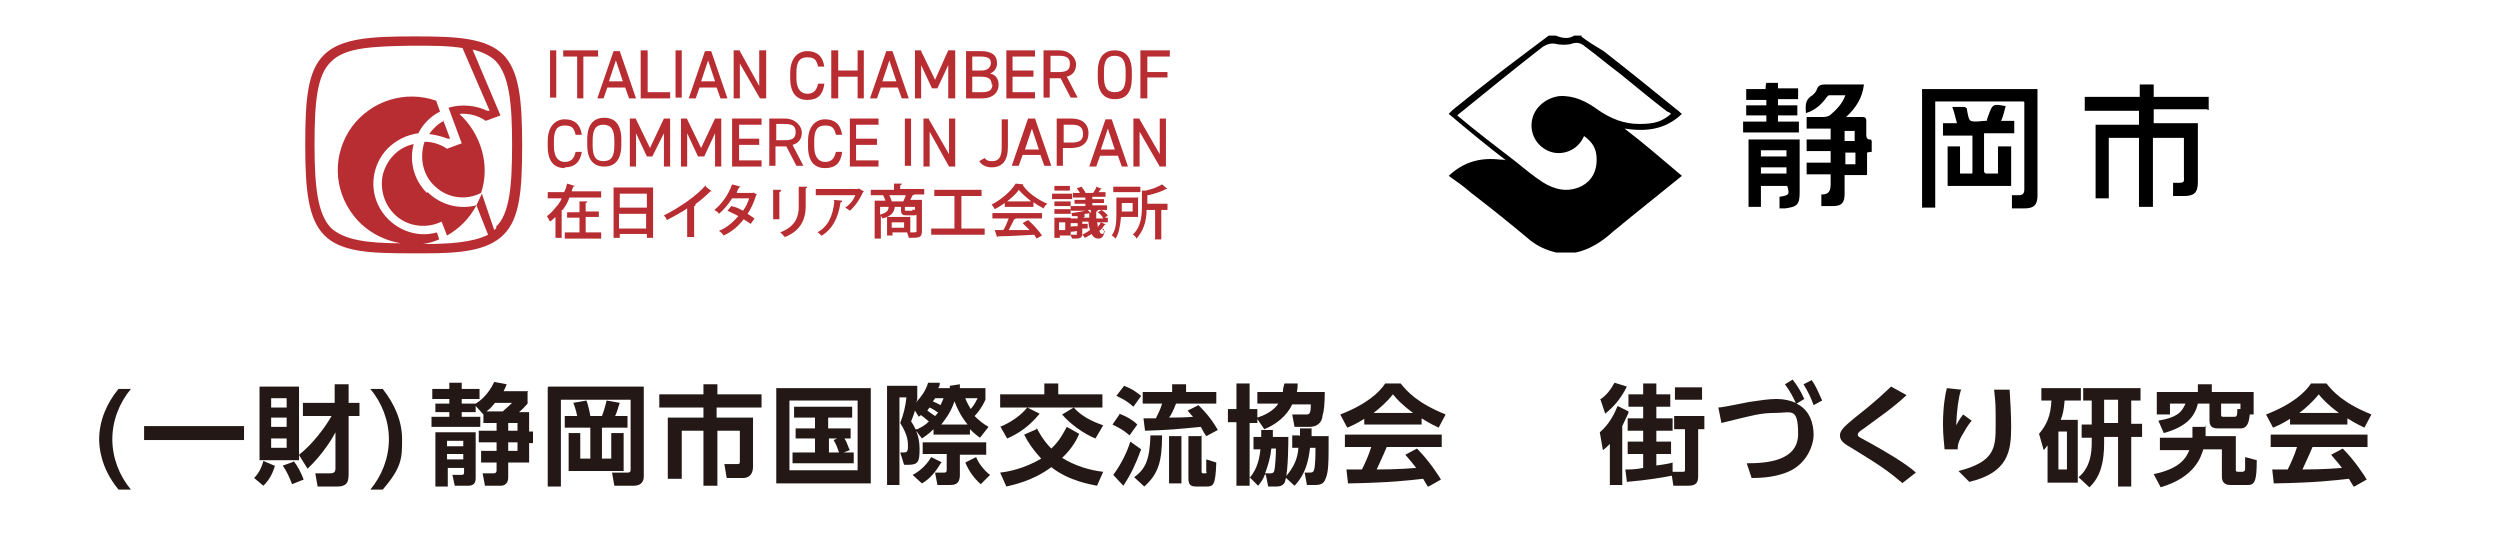 <?xml version="1.0" encoding="UTF-8"?>
<svg xmlns="http://www.w3.org/2000/svg" version="1.1" viewBox="0 0 322.7 68.9">
  <defs>
    <style>
      .cls-1 {
        fill: #231815;
      }

      .cls-2 {
        fill: #b82d31;
      }
    </style>
  </defs>
  <!-- Generator: Adobe Illustrator 28.7.1, SVG Export Plug-In . SVG Version: 1.2.0 Build 142)  -->
  <g>
    <g id="_レイヤー_1">
      <g>
        <path d="M204.1,4.7c.9.7,1.9,1.3,2.9,1.9,3.2,2.5,6.3,5,9.5,7.6.2.1.3.3.6.5-2.2,2.1-4.7,2.3-7.4,1.9,2.5,1.9,4.9,4,7.4,6.1-2.1,1.7-4.1,3.3-6.2,5-.9.7-1.8,1.5-2.7,2.2-1.4,1.3-3,2.3-4.8,2.7h-2.5c-1.3-.3-2.4-.8-3.4-1.6-2.5-2.1-5-4.1-7.6-6.1-.9-.8-1.9-1.5-2.9-2.2h0c1.9-1.8,4.1-2.4,6.6-2.1.2,0,.6,0,.8.1h0c-2.5-1.9-4.9-3.9-7.4-6,.2-.2.3-.3.5-.5,2.1-1.7,4.1-3.3,6.3-5,2.1-1.6,4.1-3.1,6.1-4.6h.9c.8.3,1.6.5,2.4,0h1ZM204.6,17.3c0,.2-.2.3-.3.6-.9,1.7-3.1,2.4-4.8,1.4-1.4-.8-2.1-2.4-1.7-4s1.9-2.7,3.5-2.9c1.9-.1,3.5.7,5,1.8,1.6,1.1,3.3,1.8,5.3,1.8s2.9-.3,4.1-1.3c-.1-.1-.2-.2-.5-.3-2.1-1.6-4-3.2-6.1-4.9-1.5-1.1-3-2.4-4.5-3.5-.6-.5-1.1-.6-1.9-.3-.6.1-1.1.1-1.7,0-.7-.2-1.3,0-1.8.3-.3.2-.6.5-.9.7-3.2,2.5-6.4,5.1-9.6,7.7-.1.1-.3.2-.6.5,2.5,2.1,5,4,7.6,6,1.1.9,2.2,1.8,3.4,2.6,1.6,1,3.3,1.4,5.1.5,1.3-.7,1.9-1.9,1.9-3.4s-.6-2.3-1.7-3.1h.1Z"/>
        <path d="M285,14.1h-7v1.8h5.7v7.6c0,1.4-.5,1.8-1.8,1.8h-1.4v-1.7h.3c1.3,0,1.1,0,1.1-1.1v-4.7h-4v8.9h-1.8v-8.9h-3.9v7.8h-1.7v-9.5h5.6v-1.8h-7v-1.8h7.1v-1.6h1.8v1.6h7.1v1.7h-.2Z"/>
        <path d="M261.2,13.1h-11.4v13.7h-1.7v-15.3h14.9v13.7c0,1.3-.5,1.7-1.7,1.7h-1.6v-1.7h.8c.6,0,.8-.2.8-.8v-11.2h0Z"/>
        <path d="M241.6,18.2v1.4c-.1,0-.3,0-.6.1v2.9h-2.9v2.4c0,1.1-.3,1.6-1.5,1.6h-1.5v-1.5h.1c.8,0,1.1-.4,1.1-1.3v-1.3h-3.1v-1.5h3.1v-1.5h-3.1v-1.5h3.1v-1.4h-3.1v-1.5h2.2c.3,0,.7-.1.9-.3.8-.7,1.5-1.4,1.9-2.5h-2.1c-.1,0-.3.2-.5.5-.7.9-1.5,1.5-2.5,1.8,0-.8-.2-1.6.7-2.2.2-.1.6-.5.7-.8.2-.7.7-.7,1.3-.7h4.8c-.2,1.7-1,3-2.3,4.2h2.1c.3,0,.5.1.5.5v1.7c0,.3,0,.8.6.7h0ZM238.2,19.7v1.5h1.3v-1.5h-1.3ZM239.4,18.2v-1.3h-1.3v1.3h1.3Z"/>
        <path d="M256.3,22.4h1.6v-3.5h1.7v5.1h-8.2v-5.1h1.6v3.5h1.6v-4.9h-3.8v-1.6h1.8c-.2-.7-.3-1.3-.6-2.1h1.6c.1,0,.2.2.3.2v.2c.1.5.2,1.3.5,1.4.6.2,1.3,0,1.8,0s.2-.1.3-.2c0-.1.1-.3.2-.6.5-1.4.6-1.4,2.2-1.1-.2.6-.3,1.3-.6,1.9h1.7v1.6h-3.9v5h0Z"/>
        <path d="M227.3,23.8v2.9h-1.6v-8.7h6.6v6.8c0,1.6-.3,1.9-1.9,2.1h-.7v-1.5c1.3-.2,1.3-.3,1-1.4h-3.4ZM230.6,19.4h-3.3v.8h3.3v-.8ZM230.6,22.4v-.8h-3.3v.8h3.3Z"/>
        <path d="M225,17.1v-1.4h3v-.8h-2.6v-1.3h2.6v-.7h-2.6v-1.4h2.5c0-.2,0-.5.1-.8h1.5v.7h2.6v1.4h-2.6v.8h2.5v1.3h-2.5v.8h2.7v1.4h-7.3.1Z"/>
      </g>
      <g>
        <g>
          <rect class="cls-2" x="71" y="6.5" width=".8" height="6.1"/>
          <polygon class="cls-2" points="74.5 12.7 75.3 12.7 75.3 7.3 77.2 7.3 77.2 6.5 72.7 6.5 72.7 7.3 74.5 7.3 74.5 12.7"/>
          <path class="cls-2" d="M77,12.7h.9l.5-1.4h2.3l.5,1.4h0s.9,0,.9,0l-2.1-6.1h0s-.8,0-.8,0l-2.1,6.1h0ZM78.6,10.5l.9-2.7.9,2.7h-1.8Z"/>
          <polygon class="cls-2" points="86.5 11.9 83.6 11.9 83.6 6.5 82.7 6.5 82.7 12.7 86.5 12.7 86.5 11.9"/>
          <rect class="cls-2" x="87.2" y="6.5" width=".8" height="6.1"/>
          <path class="cls-2" d="M90.2,11.3h2.3l.5,1.4h0s.9,0,.9,0l-2.1-6.1h0s-.8,0-.8,0l-2.1,6.1h0c0,0,.9,0,.9,0l.5-1.4ZM90.5,10.5l.9-2.7.9,2.7h-1.8Z"/>
          <polygon class="cls-2" points="98 11.1 95.5 6.6 95.5 6.5 94.7 6.5 94.7 12.7 95.5 12.7 95.5 8.2 98.1 12.7 98.1 12.7 98.9 12.7 98.9 6.5 98 6.5 98 11.1"/>
          <path class="cls-2" d="M106.4,10.8h0s-.8,0-.8,0h0c-.2.9-.6,1.3-1.4,1.3s-1.4-.6-1.4-2v-.7c0-1.4.4-2,1.4-2s1.2.4,1.4,1.2h0s.8,0,.8,0h0c-.2-1.4-1-2-2.2-2s-2.2.9-2.2,2.8v.7c0,1.9.8,2.8,2.2,2.8s2-.7,2.2-2Z"/>
          <polygon class="cls-2" points="108.2 9.9 110.7 9.9 110.7 12.7 111.5 12.7 111.5 6.5 110.7 6.5 110.7 9.1 108.2 9.1 108.2 6.5 107.3 6.5 107.3 12.7 108.2 12.7 108.2 9.9"/>
          <path class="cls-2" d="M113.6,11.3h2.3l.5,1.4h0s.9,0,.9,0l-2.1-6.1h0s-.8,0-.8,0l-2.1,6.1h0c0,0,.9,0,.9,0l.5-1.4ZM113.9,10.5l.9-2.7.9,2.7h-1.8Z"/>
          <polygon class="cls-2" points="118.9 8.4 120.3 11.4 120.3 11.4 121 11.4 122.4 8.4 122.4 12.7 123.3 12.7 123.3 6.5 122.4 6.5 120.7 10.3 118.9 6.6 118.9 6.5 118.1 6.5 118.1 12.7 118.9 12.7 118.9 8.4"/>
          <path class="cls-2" d="M128.9,10.9c0-.7-.4-1.3-1.1-1.4.5-.2.9-.7.9-1.3,0-1.1-.7-1.6-2.1-1.6h-1.9v6.1h2.1c1.3,0,2.1-.7,2.1-1.8ZM128.1,10.9c0,.7-.4,1-1.3,1h-1.3v-2h1.1c1,0,1.4.3,1.4,1ZM126.7,9.1h-1.2v-1.8h1.1c1.1,0,1.3.4,1.3.8,0,.6-.4,1-1.2,1Z"/>
          <polygon class="cls-2" points="133.6 11.9 130.7 11.9 130.7 9.9 133.4 9.9 133.4 9.1 130.7 9.1 130.7 7.3 133.6 7.3 133.6 6.5 129.9 6.5 129.9 12.7 133.6 12.7 133.6 11.9"/>
          <path class="cls-2" d="M135.5,10.1h1.4l1.3,2.5h0s.9,0,.9,0l-1.4-2.7c.8-.2,1.2-.8,1.2-1.6s-.8-1.8-2.2-1.8h-2v6.1h.8v-2.6ZM138.1,8.3c0,.7-.4,1-1.4,1h-1.1v-2.1h1.1c1,0,1.4.3,1.4,1Z"/>
          <path class="cls-2" d="M143.9,12.8c1.5,0,2.2-.9,2.2-2.8v-.7c0-1.9-.8-2.8-2.2-2.8s-2.2.9-2.2,2.8v.7c0,1.9.8,2.8,2.2,2.8ZM142.5,9.9v-.7c0-1.4.4-2,1.4-2s1.4.7,1.4,2v.7c0,1.4-.4,2-1.4,2s-1.4-.6-1.4-2Z"/>
          <polygon class="cls-2" points="147.2 6.5 147.2 12.7 148.1 12.7 148.1 10 150.7 10 150.7 9.3 148.1 9.3 148.1 7.3 151 7.3 151 6.5 147.2 6.5"/>
          <path class="cls-2" d="M72.9,21.6c1.3,0,2-.7,2.2-2h0s-.8,0-.8,0h0c-.2.9-.6,1.3-1.4,1.3s-1.4-.6-1.4-2v-.7c0-1.4.4-2,1.4-2s1.2.4,1.4,1.2h0s.8,0,.8,0h0c-.2-1.4-1-2-2.2-2s-2.2.9-2.2,2.8v.7c0,1.9.8,2.8,2.2,2.8Z"/>
          <path class="cls-2" d="M80.2,18.7v-.7c0-1.9-.8-2.8-2.2-2.8s-2.2.9-2.2,2.8v.7c0,1.9.8,2.8,2.2,2.8s2.2-.9,2.2-2.8ZM79.3,18.1v.7c0,1.4-.4,2-1.4,2s-1.4-.6-1.4-2v-.7c0-1.4.4-2,1.4-2s1.4.7,1.4,2Z"/>
          <polygon class="cls-2" points="81.3 21.5 82.1 21.5 82.1 17.2 83.5 20.2 83.5 20.2 84.2 20.2 85.7 17.2 85.7 21.5 86.5 21.5 86.5 15.3 85.7 15.3 83.9 19.1 82.1 15.4 82.1 15.3 81.3 15.3 81.3 21.5"/>
          <polygon class="cls-2" points="87.9 21.5 88.7 21.5 88.7 17.2 90.1 20.2 90.1 20.2 90.9 20.2 92.3 17.2 92.3 21.5 93.1 21.5 93.1 15.3 92.3 15.3 90.5 19.1 88.7 15.4 88.7 15.3 87.9 15.3 87.9 21.5"/>
          <polygon class="cls-2" points="94.5 21.5 98.3 21.5 98.3 20.7 95.4 20.7 95.4 18.7 98 18.7 98 17.9 95.4 17.9 95.4 16.1 98.3 16.1 98.3 15.3 94.5 15.3 94.5 21.5"/>
          <path class="cls-2" d="M100.1,18.9h1.4l1.3,2.5h0s.9,0,.9,0l-1.4-2.7c.8-.2,1.2-.8,1.2-1.6s-.8-1.8-2.2-1.8h-2v6.1h.8v-2.6ZM102.7,17.1c0,.7-.4,1-1.4,1h-1.1v-2.1h1.1c1,0,1.4.3,1.4,1Z"/>
          <path class="cls-2" d="M108.7,19.6h0s-.8,0-.8,0h0c-.2.9-.6,1.3-1.4,1.3s-1.4-.6-1.4-2v-.7c0-1.4.4-2,1.4-2s1.2.4,1.4,1.2h0s.8,0,.8,0h0c-.2-1.4-1-2-2.2-2s-2.2.9-2.2,2.8v.7c0,1.9.8,2.8,2.2,2.8s2-.7,2.2-2Z"/>
          <polygon class="cls-2" points="113.4 16.1 113.4 15.3 109.7 15.3 109.7 21.5 113.4 21.5 113.4 20.7 110.5 20.7 110.5 18.7 113.2 18.7 113.2 17.9 110.5 17.9 110.5 16.1 113.4 16.1"/>
          <rect class="cls-2" x="116.8" y="15.3" width=".8" height="6.1"/>
          <polygon class="cls-2" points="122.5 21.5 123.3 21.5 123.3 15.3 122.5 15.3 122.5 19.9 119.9 15.4 119.9 15.3 119.2 15.3 119.2 21.5 120 21.5 120 17 122.5 21.5 122.5 21.5"/>
          <path class="cls-2" d="M128,20.8c-.4,0-.7-.1-.9-.4h0s-.7.4-.7.4h0c.3.5.9.8,1.6.8,1.4,0,2.1-.9,2.1-2.6v-3.6h-.8v3.6c0,1.3-.4,1.8-1.2,1.8Z"/>
          <path class="cls-2" d="M133.5,15.3h-.8l-2.1,6.1h0c0,0,.9,0,.9,0l.5-1.4h2.3l.5,1.4h0s.9,0,.9,0l-2.1-6.1h0ZM134.1,19.3h-1.8l.9-2.7.9,2.7Z"/>
          <path class="cls-2" d="M136.4,15.3v6.1h.8v-2.3h1.1c1.4,0,2.2-.7,2.2-1.9s-.8-1.9-2.2-1.9h-2ZM137.3,18.4v-2.3h1.1c1,0,1.4.4,1.4,1.2s-.5,1.1-1.4,1.1h-1.1Z"/>
          <path class="cls-2" d="M144.7,21.5h0s.9,0,.9,0l-2.1-6.1h0s-.8,0-.8,0l-2.1,6.1h0c0,0,.9,0,.9,0l.5-1.4h2.3l.5,1.4ZM143.9,19.3h-1.8l.9-2.7.9,2.7Z"/>
          <polygon class="cls-2" points="147.1 17 149.7 21.5 149.7 21.5 150.5 21.5 150.5 15.3 149.7 15.3 149.7 19.9 147.1 15.4 147.1 15.3 146.3 15.3 146.3 21.5 147.1 21.5 147.1 17"/>
          <path class="cls-2" d="M74,24.1c0,0,.2,0,.2-.1h0s-1-.3-1-.3h0c-.1.4-.2.8-.4,1.1h-2.1v.8h1.8c-.2.5-.5.9-.8,1.2h0s0,0,0,0c-.3.4-.7.8-1.1,1.1h0s0,0,0,0c.1.2.3.5.4.7h0s0,0,0,0c.3-.2.5-.4.7-.6v2.7h.8v-3.6c.1,0,.2,0,.2-.1h0s0,0,0,0c.3-.4.6-.9.8-1.5h4.1v-.8h-3.8c0-.2.2-.5.2-.7Z"/>
          <path class="cls-2" d="M75.6,28h1.7v-.7h-1.7v-1.1c0,0,.2,0,.2-.2h0s-1,0-1,0v1.4h-1.6v.7h1.6v1.9h-1.9v.8h4.7v-.8h-2v-1.9Z"/>
          <path class="cls-2" d="M79.2,30.7h.8v-.5h3.5v.5h.8v-6.5h-5.1v6.6ZM80,26.8v-1.8h3.5v1.8h-3.5ZM83.4,27.6v1.9h-3.5v-1.9h3.5Z"/>
          <path class="cls-2" d="M91.1,23.9h0c-1.2,1.4-3.4,2.9-5.4,3.9h0s0,0,0,0c.1.1.3.4.4.6h0s0,0,0,0c.9-.5,1.9-1,2.6-1.5v3.7h.9v-4c0,0,.2,0,.2-.2h0s0,0,0,0c0,0,0,0-.1,0,.7-.5,1.5-1.2,2-1.7,0,0,0,0,0,0,0,0,.1,0,.2,0h0s-.8-.6-.8-.6h0Z"/>
          <path class="cls-2" d="M97.4,24.9h-.1s-2.2,0-2.2,0c0-.2.2-.5.3-.7,0,0,.2,0,.2-.1h0s-1.1-.3-1.1-.3h0c-.5,1.4-1.4,2.6-2.3,3.3h0s0,0,0,0c.2.1.5.3.6.5h0s0,0,0,0c.6-.5,1.2-1.2,1.7-2h2.2c-.2.6-.4,1.1-.8,1.6-.5-.3-1-.5-1.5-.6h0s-.5.6-.5.6h0c.4.2.9.4,1.4.7-.7.8-1.5,1.5-2.5,1.9h0s0,0,0,0c.2.1.5.4.6.6h0s0,0,0,0c1.1-.5,1.9-1.2,2.6-2.1.3.2.6.4.9.6h0s.5-.7.5-.7h0s0,0,0,0c-.3-.2-.6-.4-.9-.6.4-.6.8-1.4,1.1-2.4,0,0,.1,0,.1-.1h0s-.6-.3-.6-.3h0Z"/>
          <path class="cls-2" d="M100.8,24.5h0s-1,0-1,0v3.8h.8v-3.5c.1,0,.2-.1.2-.2Z"/>
          <path class="cls-2" d="M103.1,26.7c0,1.1-.3,2.5-2.4,3.3h0s0,0,0,0c.2.1.4.4.6.6h0s0,0,0,0c1.8-.7,2.7-2,2.7-4v-2.3c.1,0,.2-.1.2-.2h0s-1.1,0-1.1,0v2.6Z"/>
          <path class="cls-2" d="M107.7,26c-.2,2-.9,3.3-2.2,4h0s0,0,0,0c.2,0,.4.3.5.4,0,0,0,0,.1,0h0s0,0,0,0c1.3-.8,2.1-2.2,2.4-4.3.1,0,.2,0,.2-.2h0s-1.1-.1-1.1-.1h0Z"/>
          <path class="cls-2" d="M110.9,24.4h-5.6v.8h5.1c-.2.6-.7,1.2-1.3,1.6h0s0,0,0,0c.2.1.5.3.6.4h0s0,0,0,0c.7-.6,1.3-1.5,1.7-2.4,0,0,.1,0,.1-.1h0s-.7-.4-.7-.4h-.1Z"/>
          <path class="cls-2" d="M116.2,23.9c0,0,.2,0,.2-.2h0s-1,0-1,0v.8h-3v.7h1.6,0s0,0,0,0c.1.2.2.5.3.7h-1.4v4.9h.8v-3c0,.1.2.3.2.4h0s0,0,0,0c1.2-.3,1.5-.8,1.6-1.5h.8v.4c0,.6.2.7.8.7h.8c.2,0,.3,0,.4-.1v2.2q0,.1-.4.1c-.1,0-.2,0-.4,0v-2h-3v2.4h.7v-.4h1.9c0,.2.2.5.2.7h0s0,0,0,0c1.4,0,1.7,0,1.7-.9v-4h-1.5c.1-.2.2-.4.3-.6,0,0,.2,0,.2-.1h0s1.3,0,1.3,0v-.7h-3.1v-.5ZM116.7,28.7v.7h-1.6v-.7h1.6ZM117.8,27h0s0,0,0,0c0,.2,0,.2-.2.2h-.6c-.2,0-.2,0-.2-.1v-.4h1.3v.4c-.1,0-.2,0-.3-.1ZM116.9,25.2c0,.2-.2.5-.3.8h-1.5c0-.2-.2-.5-.3-.8h2.1ZM114.7,26.7c0,.5-.3.8-1.1,1v-1h1.1Z"/>
          <polygon class="cls-2" points="124.1 25.3 126.7 25.3 126.7 24.5 120.6 24.5 120.6 25.3 123.2 25.3 123.2 29.5 120.2 29.5 120.2 30.3 127.1 30.3 127.1 29.5 124.1 29.5 124.1 25.3"/>
          <path class="cls-2" d="M132,23.9c0,0,.1,0,.1-.1h0s-1-.1-1-.1h0s0,0,0,0c-.6,1-1.9,2.1-3.1,2.7h0s0,0,0,0c.1.1.3.4.4.6h0s0,0,0,0c.4-.2.9-.5,1.3-.8v.5h3.7v-.6c.4.3.9.6,1.3.8h0s0,0,0,0c.1-.2.3-.5.5-.6h0s0,0,0,0c-1.2-.5-2.5-1.4-3.1-2.3ZM130,26c.6-.5,1.2-1,1.5-1.5.4.5,1,1,1.6,1.5h-3.1Z"/>
          <path class="cls-2" d="M128.3,28.2h1.9c-.2.5-.4,1.1-.7,1.5-.3,0-.5,0-.7,0-.1,0-.3,0-.4,0h0s.3.9.3.9h0c0,0,.1,0,.1-.1,1.1,0,3-.1,4.7-.2.1.2.2.3.3.5h0s.7-.4.7-.4h0s0,0,0,0c-.4-.6-1.1-1.4-1.8-2h0s-.7.4-.7.4h0c.3.3.6.6.9.9-.9,0-1.8,0-2.7,0,.3-.6.6-1.1.7-1.4.1,0,.2,0,.2-.1h0s3.4,0,3.4,0v-.7h-6.4v.7Z"/>
          <rect class="cls-2" x="136.1" y="24" width="2" height=".6"/>
          <path class="cls-2" d="M142.5,29.6h0c0,0,0,0,0,0,0,.4,0,.6-.2.6-.2,0-.3-.1-.4-.4.3-.2.5-.5.7-.8,0,0,.1,0,.2,0h0s-.7-.3-.7-.3h0c-.1.2-.2.4-.4.6,0-.2,0-.4-.1-.6h1.4v-.6h-.4l.4-.3h0c-.2-.2-.5-.5-.8-.7h0s-.5.3-.5.3h0c.3.2.6.5.7.8h-.9c0-.3,0-.6,0-.9,0,0,.2,0,.2-.2h0s-.9,0-.9,0h0c0,.1,0,.3,0,.4l-.4-.4h2.5v-.6h-1.9v-.3h1.5v-.5h-1.5v-.3h1.7v-.6h-.9c.1-.1.2-.3.3-.4h0c0,0,.1,0,.2,0h0s-.8-.3-.8-.3h0c0,.3-.3.6-.4.8h0s-1,0-1,0h0s0,0,0,0c0-.2-.3-.5-.5-.8h0s-.6.2-.6.2h0c.1.2.3.4.4.6h-.9v.6h1.6v.3h-1.4v.5h1.4v.3h-1.9v.6h1.9c-.4.1-1,.2-1.8.3h0s0,0,0,0c0,.1.1.3.1.4h0s0,0,0,0c.2,0,.5,0,.7,0v.3h-1v.6h1v.4h-.2c-.3,0-.6,0-.9.1h0s.2.7.2.7h0s.1,0,.1-.1c.2,0,.4,0,.7-.1v.5q0,0-.3,0c-.1,0-.3,0-.5,0h0s0,0,0,0c0,.2.2.4.2.5h0s0,0,0,0c1,0,1.3,0,1.3-.7v-.6h.7c0-.1,0-.1,0-.1v-.5s-.7,0-.7,0v-.3h.8c0,.4.1.8.2,1.1-.3.2-.6.4-1,.6h0s0,0,0,0c.1.1.3.3.3.4h0s0,0,0,0c.3-.1.6-.3.9-.5.2.4.5.6.9.6s.7-.3.8-1h0s0,0,0,0c-.1,0-.3-.2-.4-.3ZM140,28v-.4c.2,0,.4,0,.6-.1,0,0,0,0,0,0,0,0,0,0,0,0,0,.2,0,.4,0,.6h-.8Z"/>
          <rect class="cls-2" x="136.1" y="26" width="2.1" height=".6"/>
          <rect class="cls-2" x="135.8" y="25" width="2.6" height=".7"/>
          <rect class="cls-2" x="136.1" y="27" width="2.1" height=".6"/>
          <path class="cls-2" d="M136.1,30.7h.7v-.3h1.4v-2.3h-2.1v2.7ZM137.5,28.7v1h-.8v-1h.8Z"/>
          <path class="cls-2" d="M148.2,25.2c.9-.2,1.8-.5,2.3-.8.1,0,.2,0,.2,0h0s-.7-.6-.7-.6h0c-.5.3-1.2.6-2.1.8h-.5c0-.1,0,2,0,2,0,1.2-.1,2.7-1.2,3.7h0s0,0,0,0c.2,0,.4.3.5.5h0s0,0,0,0c.8-.9,1.3-2.1,1.3-3.7h1.1v3.8h.8v-3.8h.8v-.8h-2.6v-1.1Z"/>
          <path class="cls-2" d="M147,25.5h-2.9v2c0,1,0,2.1-.6,2.9h0s0,0,0,0c.1,0,.4.3.5.4h0s0,0,0,0c.4-.6.6-1.6.7-2.8h2.2v-2.6ZM146.2,26.2v1.1h-1.4v-1.1h1.4Z"/>
          <rect class="cls-2" x="143.7" y="24.1" width="3.5" height=".7"/>
        </g>
        <g>
          <path class="cls-2" d="M55.2,24.8c1.6,1.6,4,2.3,6.3,1.7h0c-.9,1.7-2.2,3-3.8,3.9l-.7-1.8c-1.8.9-4.1.7-5.7-.6s-2.3-3.4-1.9-5.4c.5-2,2-3.6,4-4-.6,2.2,0,4.6,1.7,6.3"/>
          <path class="cls-2" d="M57.2,15.5l.9,2.4h-.3c-.8-.3-1.6-.5-2.4-.6.5-.7,1.1-1.3,1.9-1.7"/>
          <path class="cls-2" d="M65,7.1c-2.2-2.2-6-2.4-11.2-2.4h-.4c-5.4,0-9.4.2-11.6,2.4-2.1,2.1-2.4,5.7-2.4,11.6s.4,9.5,2.4,11.6c2.2,2.3,6.2,2.4,11.5,2.4h1.5c4.5,0,8.1-.3,10.2-2.4,2.1-2.1,2.4-5.7,2.4-11.6s-.4-9.5-2.4-11.6ZM64.1,29.4c0,0-.2.2-.3.3l-1.6-4.7-.7,1.5,1.5,3.8c-2,1-5,1.2-8.4,1.2.7-.1,1.4-.3,2.1-.6l-.3-.9c-2.8.8-5.8-.5-7.3-3-1.5-2.5-1.1-5.7.9-7.8,1.1-1.1,2.5-1.8,4-2,.6-1.2,1.6-2.2,2.8-2.8l-.5-1.4c-4-1.4-8.4,0-10.9,3.4-2.5,3.5-2.4,8.1.3,11.5,1.5,1.9,3.7,3.1,6,3.5-4.2,0-7.3-.4-9-2-1.7-1.8-2.1-5.3-2.1-10.7s.3-9,2.1-10.7c1.8-1.9,5.4-2,10.3-2.1h.4c2.4,0,4.5,0,6.3.3l3.5,8.1h-.3c-1.5-.7-3.3-.9-5-.4l.4,1.1h0s1.3,3.5,1.3,3.5l-1.9.7c-.9-.6-1.9-.9-2.9-.9-.7,2.1-.2,4.4,1.4,5.8,1.6,1.5,4,1.8,5.9.8,1.2-3.6,0-7.6-2.8-10.2h0c1.2-.1,2.4.2,3.4.9l1.9-.7-3.6-8.5c1.3.3,2.3.8,3,1.5,1.7,1.8,2.1,5.3,2.1,10.7s-.3,9-2.1,10.7Z"/>
        </g>
      </g>
      <g>
        <path class="cls-1" d="M16.9,50.2c-1.5,1.8-2.4,4.1-2.4,6.5s.9,4.7,2.4,6.5h-1.6c-2.4-2.9-2.5-5.7-2.5-6.5,0-2.4,1-4.7,2.5-6.5h1.6Z"/>
        <path class="cls-1" d="M18.6,55h12.9v1.8h-12.9v-1.8Z"/>
        <path class="cls-1" d="M35.5,60.1c-.3,1-.7,1.8-1.5,2.6l-1.2-1c.6-.6,1-1.4,1.2-2.2l1.4.6ZM38.6,58.7v.7h-5.1v-9.5h5.1v8.8c1.8-1.4,3.4-3.6,4.2-5h-3.7v-1.7h4.1v-2.4h1.8v2.4h1.4v1.7h-1.4v7.2c0,1.1,0,1.9-1.5,1.9h-2.5l-.3-1.7h1.8c.7,0,.8-.2.8-.7v-4.6c-.3.6-1.5,2.7-3.6,4.7l-1-1.6ZM35,51.4v1.2h2v-1.2h-2ZM35,53.9v1.2h2v-1.2h-2ZM35,56.6v1.2h2v-1.2h-2ZM37.9,59.5c.6.8.9,1.4,1.3,2.4l-1.5.6c-.3-.8-.7-1.7-1.2-2.4l1.4-.5Z"/>
        <path class="cls-1" d="M49.4,50.2c1.5,1.9,2.5,4.1,2.5,6.5s0,3.6-2.5,6.5h-1.6c1.5-1.8,2.4-4.1,2.4-6.5s-.9-4.7-2.4-6.5h1.6Z"/>
        <path class="cls-1" d="M68.1,50.6v1.5c-.4.4-.5.6-1.1,1.1h1.3v2.5h.5v1.5h-.5v2.5h-2.7v1.9c0,.2,0,1.1-1,1.1h-2l-.3-1.6h1.4c.1,0,.4,0,.4-.4v-1h-2v-1.5h2v-1.1h-2.3v-1.5h2.3v-1h-1.7v-1.1s0,0,0,0l-1-1.1v.8h-1.8v.6h2.4v1.3h-6.3v-1.3h2.3v-.6h-1.8v-1.1h1.8v-.6h-2.2v-1.3h2.2v-.8h1.6v.8h2.3v1.3h-2.3v.6h1.8c.5-.3,1.6-1.1,2.4-2.8l1.6.3c-.1.3-.2.5-.4.9h3.2ZM61.4,55.7v6c0,.6-.2,1-1,1h-1.7l-.3-1.4h1.1c.2,0,.4,0,.4-.3v-.6h-2.1v2.4h-1.6v-7h5.2ZM59.8,56.9h-2.1v.7h2.1v-.7ZM59.8,58.6h-2.1v.7h2.1v-.7ZM63.9,52c-.5.6-.7.8-1.1,1.1h2.1c.2-.2.7-.6,1.2-1.1h-2.2ZM66.8,54.6h-1.2v1h1.2v-1ZM66.8,57.1h-1.2v1.1h1.2v-1.1Z"/>
        <path class="cls-1" d="M70.8,49.9h12.3v11.6c0,.6-.3,1.2-1.3,1.2h-2.5l-.3-1.7h2c.4,0,.4-.2.4-.4v-9h-9v11.2h-1.7v-12.8ZM72.9,53.7h1.6c-.1-.6-.4-1.5-.5-1.7l1.7-.3c.2.5.4,1.4.5,2h1.5c.2-.5.5-1.5.6-2l1.7.3c-.2.5-.3,1.1-.6,1.7h1.6v1.5h-3.3v4h1.2v-3.3h1.6v4.9h-7.1v-4.9h1.5v3.3h1.3v-4h-3.3v-1.5Z"/>
        <path class="cls-1" d="M98.2,52.6h-5.7v1.3h4.7v6.3c0,1.3-.8,1.5-1.3,1.5h-2.1l-.3-1.8h1.7c.3,0,.3-.1.3-.4v-3.9h-2.9v7.1h-1.8v-7.1h-2.8v6.2h-1.8v-7.9h4.6v-1.3h-5.7v-1.7h5.7v-1.3h1.8v1.3h5.7v1.7Z"/>
        <path class="cls-1" d="M112.4,50.1v12.3h-12.2v-12.3h12.2ZM110.7,51.7h-8.8v9h8.8v-9ZM108.8,58.4h1.4v1.4h-7.9v-1.4h2.9v-1.8h-2.5v-1.3h2.5v-1.4h-2.7v-1.4h7.5v1.4h-3.1v1.4h2.9v1.3h-.8c.4.6.5,1.2.7,1.5l-.8.3ZM108.4,56.6h-1.4v1.8h1.3c-.2-.6-.4-1.1-.7-1.6l.7-.3Z"/>
        <path class="cls-1" d="M118.4,55.4c.4-.2.9-.4,1.5-1-.4-.3-.7-.6-1-.8-.1,0-.2.1-.3.2l-.5-.8c-.3,1-.4,1.1-.5,1.4.3.4,1.1,1.7,1.1,3.5s-.2,2.1-1.6,2.1h-.4l-.5-1.6h.5c.2,0,.5,0,.5-.7s0-1.5-1-3.1c.4-1,.7-2.2.8-3.3h-.9v11.3h-1.6v-12.8h3.9v1.5c0,.3,0,.4-.2.7.8-.9,1.3-1.6,1.6-2.6h1.5c0,.3,0,.4-.2.7h1.5q0,0,0-.3l1.3-.2c0,.2,0,.3,0,.5h3.3v1.5c-.4.9-1,1.7-1.4,2.1.6.6,1.1,1,1.8,1.4l-1.1,1.4c-.3-.2-.7-.5-1.3-1.1v.7h-4.7v-.7c-.7.7-1.1.9-1.5,1.2l-.9-1.2ZM121.5,59.7c-.6,1-1.4,2.1-2.5,2.7l-1.2-1.1c.4-.2,1.6-.9,2.4-2.3l1.4.7ZM127.3,58.7h-3.4v2.6c0,1.3-.8,1.3-1.3,1.3h-1.6l-.3-1.6h1.2c.3,0,.3-.2.3-.4v-2h-3.1v-1.5h8.2v1.5ZM121,53.2c-.3-.2-.4-.3-1-.6-.2.2-.2.3-.3.4.4.3.7.5,1,.7.2-.2.3-.3.4-.5ZM120.7,51.4c-.1.2-.2.3-.3.4.4.2.7.3,1,.5.2-.4.3-.7.4-.9h-1.1ZM124.9,54.8c-.9-1.1-1.4-2.2-1.7-3-.5,1.6-1.5,2.7-1.7,3h3.4ZM124.6,51.4c.2.6.5,1,.7,1.4.6-.7.7-1.1.9-1.4h-1.6ZM126.6,62.5c-.8-.7-1.5-1.6-2-2.8l1.4-.7c.3.8,1.1,1.8,1.8,2.3l-1.2,1.2Z"/>
        <path class="cls-1" d="M129.1,55.1c1.4-.6,2.6-1.4,3.5-2.5l1.6.8c-1.4,1.7-2.8,2.6-4.2,3.2l-.9-1.6ZM133.8,55.2c.2.4.8,1.6,1.9,2.7,1.2-1.1,1.7-2.3,2-2.8l1.6.9c-.2.5-.8,1.8-2.2,3.1,1.6,1,3.5,1.6,5.3,1.8l-.8,1.8c-.9-.2-3.6-.6-5.9-2.4-2.4,1.8-5,2.3-5.8,2.5l-.8-1.8c1-.1,3.1-.5,5.3-1.8-1.1-1.2-1.7-2.1-2.2-3.1l1.6-.7ZM136.6,49.5v1.4h5.7v1.7h-13.2v-1.7h5.7v-1.4h1.8ZM138.6,52.6c1.3,1.5,3.3,2.1,3.8,2.3l-1,1.7c-1.5-.6-3.3-1.9-4.3-3.1l1.5-.9Z"/>
        <path class="cls-1" d="M144.5,53.4c1,.4,1.7.8,2.3,1.4l-1,1.4c-.8-.7-1.2-.9-2.2-1.4l.9-1.3ZM147.3,58c-.7,1.9-1.3,3.2-2.3,4.7l-1.3-1.4c1.1-1.5,1.8-3,2.2-4.3l1.4,1ZM145.1,49.8c1,.4,1.3.6,2.2,1.3l-1,1.4c-1-.9-1.8-1.2-2.2-1.4l1-1.3ZM150,56.2c0,3.4-.5,5-2.3,6.6l-1.3-1.2c1.5-1.1,2-2.3,2.1-5.4h1.6ZM155.7,56.3c-.2-.3-.4-.6-.7-1.2-3.1.3-4,.4-7.2.5l-.2-1.6c.2,0,1.4,0,1.6,0,.3-.6.6-1.2.8-1.9h-2.5v-1.5h3.8v-1h1.8v1h3.9v1.5h-5.2c-.3.8-.7,1.6-.9,1.8.4,0,2.1,0,3.1-.1-.4-.4-.5-.6-.7-.8l1.4-.7c.7.7,1.5,1.5,2.5,3.2l-1.5.8ZM152.5,56.3v6.1h-1.6v-6.1h1.6ZM155.1,56.2v4.5c0,.4,0,.4.4.4s.2-.1.2-.3c0-.3,0-.7,0-1.5l1.3.4c-.1,3-.4,3.1-1.3,3.1h-1.3c-.8,0-1-.3-1-1.1v-5.4h1.6Z"/>
        <path class="cls-1" d="M163.3,61.2c-.3.8-.6,1.1-.9,1.5l-1.1-1.1v1.1h-1.7v-8.2h-1.1v-1.7h1.1v-3.3h1.7v3.3h1v1.1c1.6-.5,2.4-1.3,2.7-1.8h-2.7v-1.5h3.3c0-.5.1-.7.2-1.1h1.7c0,.3,0,.6-.1,1.1h3.6c0,1.5-.1,2.5-.3,3.1,0,.4-.3,1.4-1.7,1.4h-1.9l-.3-1.6h1.7c.5,0,.7,0,.7-1.3h-2.4c-.7,1.5-2.1,2.6-3.6,3.2l-.9-1.3v.5h-1v7.1c1.1-1.3,1.3-2.8,1.4-3.7h-.9v-1.6h1c0-.2,0-.3,0-.9h1.5c0,.4,0,.6,0,.9h2c0,.3,0,4.5-.4,5.6,0,.3-.3.8-1.1.8h-1.1l-.3-1.5ZM163.9,61.1c.3,0,.5,0,.6-.4.1-.4.2-2,.2-2.8h-.6c-.1,1.1-.4,2.1-.8,3.2h.6ZM167.8,56.3c0-.3,0-.5,0-1h1.5c0,.3,0,.5,0,1h2.2c0,3.4,0,4.6-.4,5.5-.2.6-.6.8-1.3.8h-1.1l-.3-1.6h.6c.3,0,.5,0,.6-.3.2-.5.2-2.2.2-2.9h-.7c-.2,1.6-.5,3.3-2,4.9l-1.2-1.1c1.3-1.5,1.6-2.6,1.7-3.8h-.8v-1.6h.9Z"/>
        <path class="cls-1" d="M176.2,54c-1.1.7-1.8,1-2.3,1.2l-.9-1.7c3.4-1.3,5.1-2.9,5.8-4h2c.8,1,2.1,2.5,5.8,4l-.9,1.7c-.4-.2-1.1-.5-2.2-1.2v.8h-7.4v-.8ZM184.3,62.8c-.2-.3-.3-.5-.6-1-1.8.2-4.1.5-9.7.6l-.2-1.8c.2,0,1.7,0,2,0,.4-.8.9-1.9,1.2-2.9h-3.4v-1.6h12.5v1.6h-7.1c-.5,1.2-.9,2-1.3,2.9.4,0,2.8,0,5.1-.2-.3-.4-.7-.9-1.4-1.7l1.5-.8c1.6,1.6,2.8,3.5,3.1,4l-1.6.9ZM182.4,53.3c-1.5-1.1-2.2-1.9-2.6-2.4-.7.9-1.7,1.8-2.5,2.4h5.1Z"/>
      </g>
      <g>
        <path class="cls-1" d="M206.5,51.6c.9-.6,1.4-1.3,1.9-2.2l1.6.5c-.8,1.6-1.7,2.6-2.8,3.5l-.6-1.8ZM210.2,53.3c-.2.4-.4.9-.8,1.7v7.6h-1.6v-5.3c-.4.4-.6.6-.9.8l-.4-2.3c1.2-1,1.9-2.4,2.3-3.4l1.4.7ZM213.7,60.1c1.5-.2,1.9-.3,2.2-.4v1.2h1.2c.4,0,.4,0,.4-.4v-5.1h-1.4v-1.7h3.9v1.7h-.8v5.9c0,.7,0,1.4-1.3,1.4h-1.9l-.2-1.3c-.9.2-3.4.6-5.8.8l-.2-1.6c.6,0,1.3,0,2.3-.2v-1.8h-2v-1.6h2v-1.4h-2v-1.6h2v-1.5h-1.9v-1.6h1.9v-1.4h1.7v1.4h1.8v1.6h-1.8v1.5h2.1v1.6h-2.1v1.4h1.9v1.6h-1.9v1.6ZM219.7,50v1.6h-3.5v-1.6h3.5Z"/>
        <path class="cls-1" d="M225.5,59.8c2.6,0,6.6-.3,6.6-3.8s-.9-2.7-2.9-2.7-2.9.3-7,1.3l-.4-2c.6,0,3.3-.6,3.9-.7,1.3-.2,2.6-.4,3.6-.4s1.8.2,2.5.5c-.4-.8-.6-1.3-1.4-2.4l1-.6c.6.8,1,1.4,1.5,2.5l-1,.6c1.7.8,2.2,2.6,2.2,4s-.9,3.8-3.3,4.8c-1.4.6-3,.8-4.7.8l-.6-1.8ZM233.8,49c.6.8.9,1.6,1.4,2.7l-1.1.6c-.4-1.1-.7-1.7-1.3-2.7l1-.5Z"/>
        <path class="cls-1" d="M245.5,62.3c-1.8-1.5-2.6-2.1-6.7-4.6-.9-.5-1.3-.9-1.3-1.5s.5-1.1,1.7-2.1c3.3-2.6,3.8-3.2,4.9-4.2l2,1.1c-1.7,1.6-3.2,2.6-5.5,4.3-.3.2-.8.5-.8.8s.2.3,1.8,1.2c1.6.9,4.4,2.5,5.7,3.7l-1.8,1.4Z"/>
        <path class="cls-1" d="M253.1,50.4c-.3,1-.5,2.4-.6,4.5.5-.9.6-1,.9-1.4l1.1.8c-.5.6-.9,1.3-1.3,2-.5.9-.5,1.3-.5,1.7h-1.7c0-.4-.2-1.6-.2-3.2,0-2.3.3-4,.5-4.7l1.9.2ZM259.4,50.3c.1,1.6.2,3.2.2,4.8,0,3.2-.4,5.9-5.4,7.1l-1.4-1.4c4.7-1.2,4.8-3,4.8-5.9s0-2.6-.2-4.6h2Z"/>
        <path class="cls-1" d="M268.2,54.2v8.1h-3.9v-4.8c-.2.2-.2.3-.5.6l-.6-2.1c1-1.2,1.5-2.3,1.6-4.3h-1.3v-1.6h5.1v1.6h-2.1c-.1,1.2-.2,1.7-.5,2.5h2.4ZM266.8,55.7h-1.1v4.9h1.1v-4.9ZM270,51.7h-1.1v-1.6h7.4v1.6h-1.2v3h1.4v1.7h-1.4v6.4h-1.7v-6.4h-1.8v.8c0,2.3-.4,4.3-1.9,5.7l-1.4-1.3c.6-.5,1.7-1.6,1.7-4.4v-.7h-1.3v-1.7h1.3v-3ZM271.6,54.6h1.8v-3h-1.8v3Z"/>
        <path class="cls-1" d="M284.7,54.9c0,.4,0,.8,0,1.4h3.9v4.3c0,.2,0,.3.3.3h.5c.3,0,.4-.2.4-.3,0-.3,0-1.4,0-1.6l1.5.4c0,2.5-.2,3.2-1.1,3.2h-2.3c-1.1,0-1.1-.8-1.1-1.2v-3.4h-2.4c-.3,1-1.1,3.6-5.5,4.9l-.9-1.7c3.4-.7,4.2-2.1,4.6-3.1h-3.8v-1.6h4.2c0-.4,0-.7,0-1.4h1.8ZM285.2,52.1h-1.5c-.4,1.7-1.5,3-4.4,3.8l-.7-1.6c2.3-.4,3-1,3.5-2.2h-2v1.4h-1.7v-2.9h5.3v-1h1.8v1h5.4v2.9h-.5c-.1,1-.3,1.8-1.2,1.8h-2.7c-.6,0-1.3,0-1.3-1v-2.2ZM286.7,53.5c0,.2,0,.3.3.3h1.4c.3,0,.4-.1.4-1h.4c0,0,0-.7,0-.7h-2.5v1.4Z"/>
        <path class="cls-1" d="M295.7,54c-1.1.7-1.8,1-2.3,1.2l-.9-1.7c3.4-1.3,5.1-2.9,5.8-4h2c.8,1,2.1,2.5,5.8,4l-.9,1.7c-.4-.2-1.1-.5-2.2-1.2v.8h-7.4v-.8ZM303.8,62.8c-.2-.3-.3-.5-.6-1-1.8.2-4.1.5-9.7.6l-.2-1.8c.2,0,1.7,0,2,0,.4-.8.9-1.9,1.2-2.9h-3.4v-1.6h12.5v1.6h-7.1c-.5,1.2-.9,2-1.3,2.9.4,0,2.8,0,5.1-.2-.3-.4-.7-.9-1.4-1.7l1.5-.8c1.6,1.6,2.8,3.5,3.1,4l-1.6.9ZM301.9,53.3c-1.5-1.1-2.2-1.9-2.6-2.4-.7.9-1.7,1.8-2.5,2.4h5.1Z"/>
      </g>
    </g>
  </g>
</svg>